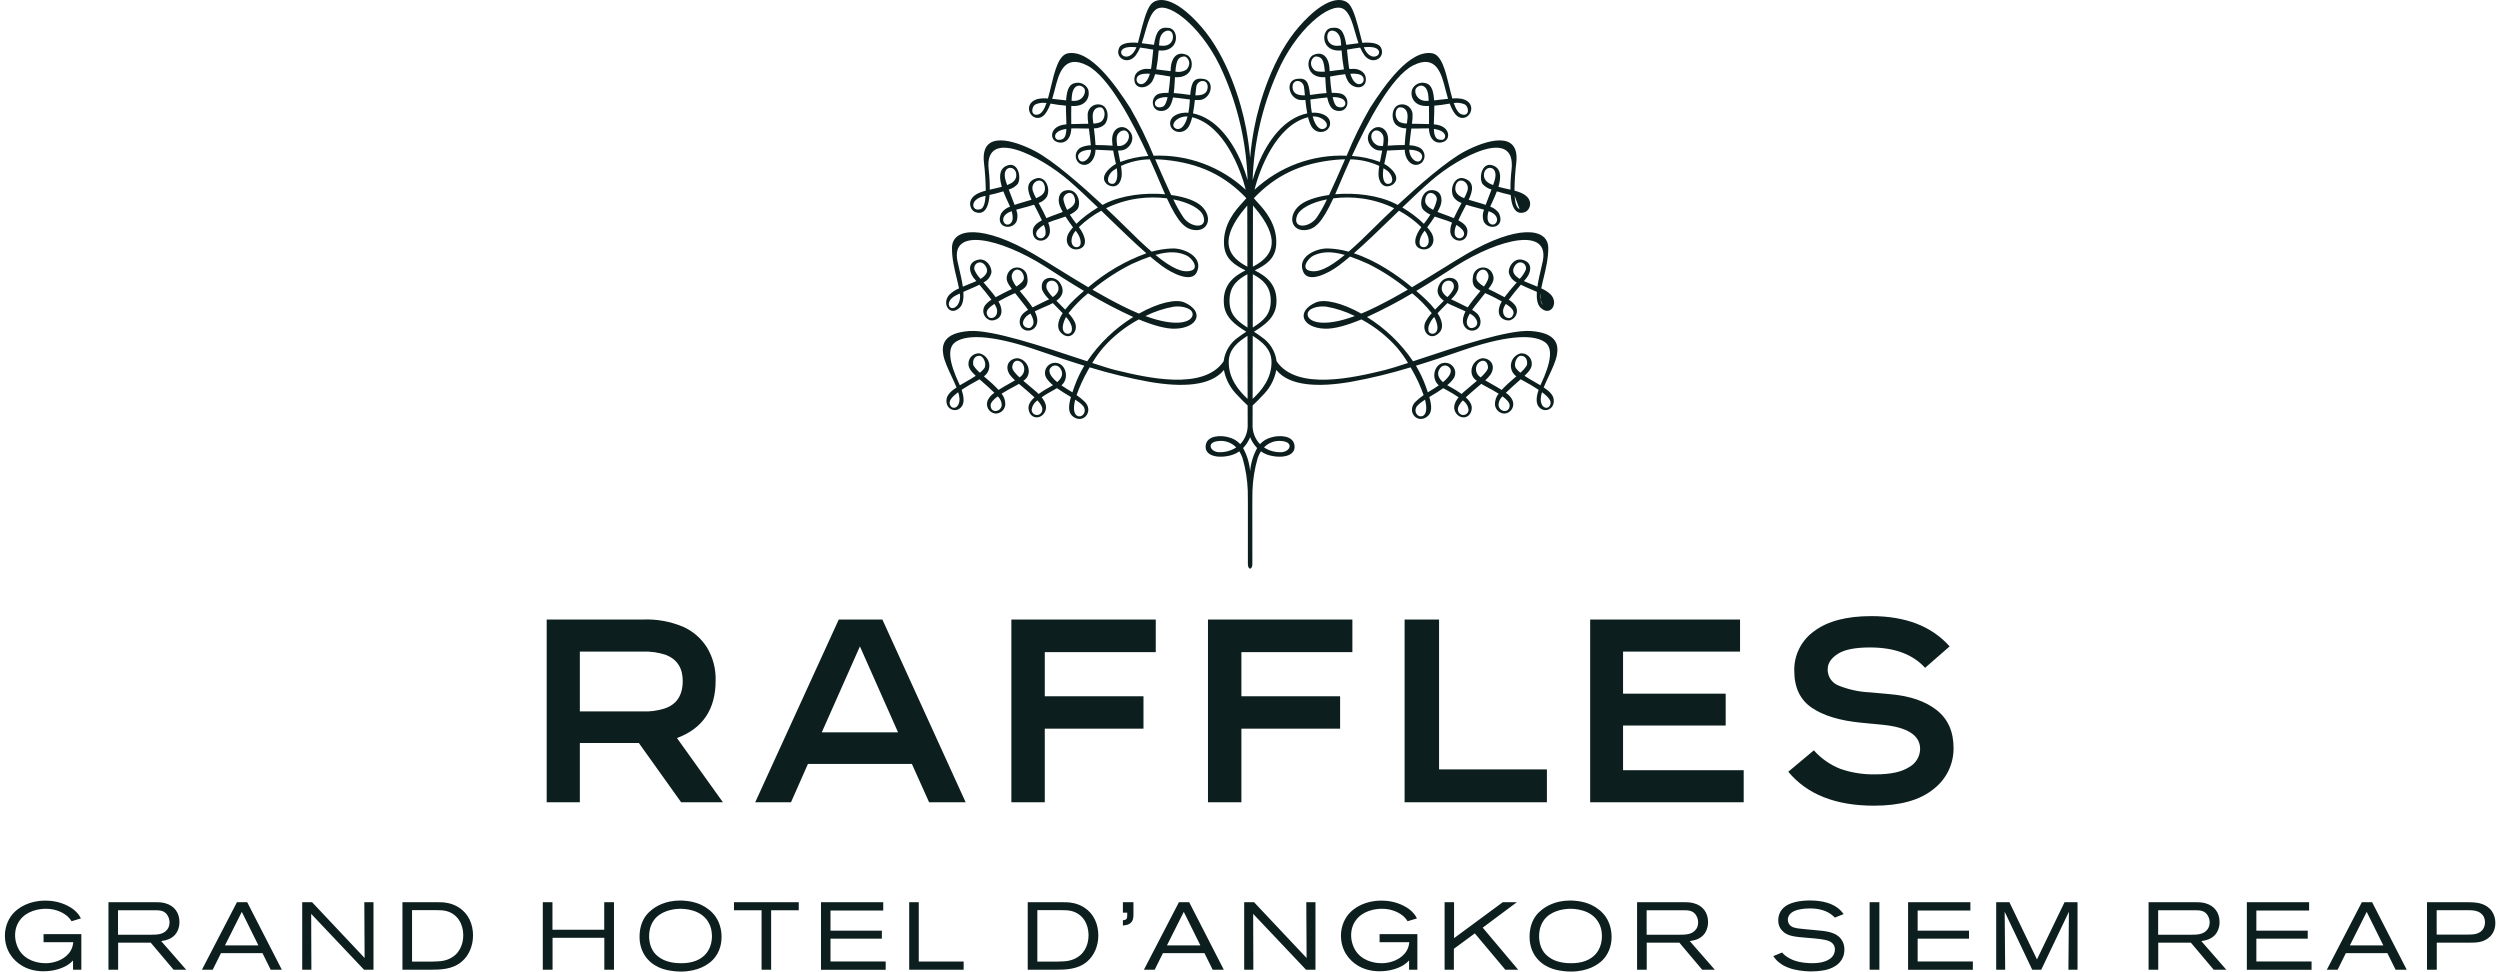 <svg width="211" height="82" viewBox="0 0 211 82" fill="none" xmlns="http://www.w3.org/2000/svg">
<path fill-rule="evenodd" clip-rule="evenodd" d="M119.866 30.291C122.979 29.253 127.312 27.808 129.194 27.938C131.359 28.089 131.568 29.071 131.401 29.976C131.304 30.496 131.005 31.131 130.712 31.754C130.56 32.078 130.409 32.399 130.289 32.698C130.733 32.993 131.07 33.303 131.127 33.677C131.269 34.599 130.233 34.944 129.81 34.241C129.62 33.926 129.684 33.409 129.858 32.9C129.48 32.647 128.986 32.356 128.348 32.012C128.289 32.063 128.23 32.115 128.17 32.168C128.006 32.311 127.837 32.459 127.666 32.617C127.637 32.644 127.608 32.67 127.581 32.696C127.395 32.868 127.235 33.017 127.093 33.154C127.331 33.304 127.523 33.516 127.648 33.769C127.702 33.885 127.727 34.013 127.722 34.141C127.717 34.269 127.681 34.394 127.617 34.506C127.554 34.617 127.465 34.712 127.357 34.782C127.249 34.851 127.127 34.894 126.999 34.906C126.791 34.908 126.589 34.83 126.436 34.688C126.283 34.547 126.189 34.352 126.174 34.143C126.165 33.81 126.274 33.485 126.482 33.225C126.117 32.992 125.719 32.782 125.44 32.633C125.29 32.554 125.173 32.492 125.114 32.455C125.1 32.445 125.087 32.436 125.074 32.427C125.058 32.416 125.042 32.405 125.025 32.393C124.907 32.495 124.786 32.596 124.671 32.693C124.491 32.844 124.323 32.985 124.199 33.1C124.188 33.11 124.175 33.121 124.161 33.132C124.054 33.225 123.884 33.37 123.711 33.536C124.228 34.009 124.248 34.341 124.199 34.6C124.046 35.387 123.155 35.429 122.815 34.743C122.617 34.334 122.799 33.91 123.108 33.531C122.786 33.306 122.42 33.102 122.108 32.928C122.002 32.869 121.903 32.814 121.813 32.762C121.475 33.003 121.103 33.226 120.756 33.434C120.715 33.458 120.674 33.483 120.634 33.507C120.858 34.292 120.885 34.863 120.417 35.189C119.548 35.8 118.658 34.647 119.516 33.862C119.717 33.675 119.93 33.503 120.154 33.345C119.903 32.633 119.589 31.944 119.216 31.288C119.163 31.192 119.109 31.097 119.055 31.003C117.398 31.511 115.712 31.92 114.007 32.229C111.29 32.695 108.833 32.607 107.72 31.224C107.583 31.961 107.241 32.643 106.736 33.195C106.293 33.682 105.926 34.032 105.722 34.222C105.719 35.193 105.718 35.789 105.718 35.789C105.701 36.1 105.748 36.41 105.856 36.702C105.963 36.994 106.129 37.261 106.343 37.486C106.602 37.201 106.94 37.001 107.314 36.911C107.934 36.717 109.151 36.724 109.258 37.595C109.38 38.575 108 38.729 106.944 38.369C106.758 38.304 106.582 38.211 106.423 38.093C106.311 38.268 106.219 38.456 106.151 38.653C105.889 39.556 105.74 40.487 105.707 41.427L105.706 41.445C105.7 41.676 105.689 42.037 105.699 47.604C105.701 47.875 105.595 47.977 105.51 48C105.425 47.977 105.319 47.875 105.321 47.604C105.329 42.001 105.32 41.672 105.313 41.441L105.313 41.427C105.278 40.487 105.129 39.556 104.868 38.653C104.799 38.456 104.707 38.269 104.595 38.093C104.436 38.212 104.26 38.305 104.073 38.369C103.02 38.729 101.64 38.575 101.761 37.595C101.868 36.724 103.085 36.717 103.705 36.911C104.079 37 104.418 37.201 104.677 37.486C104.891 37.261 105.057 36.994 105.164 36.702C105.272 36.41 105.32 36.1 105.304 35.789C105.304 35.789 105.301 35.193 105.3 34.222C105.093 34.032 104.727 33.682 104.284 33.195C103.778 32.644 103.437 31.961 103.3 31.224C102.188 32.607 99.728 32.695 97.014 32.229C95.309 31.92 93.623 31.511 91.966 31.003L91.945 31.039C91.897 31.122 91.848 31.205 91.803 31.288C91.431 31.945 91.117 32.633 90.863 33.345C91.088 33.503 91.303 33.676 91.505 33.862C92.365 34.647 91.473 35.8 90.603 35.189C90.135 34.863 90.163 34.292 90.387 33.507C90.358 33.489 90.327 33.471 90.297 33.453C89.94 33.24 89.556 33.01 89.208 32.762C89.127 32.809 89.038 32.858 88.944 32.91C88.624 33.088 88.245 33.299 87.912 33.531C88.221 33.91 88.403 34.335 88.203 34.743C87.866 35.429 86.976 35.387 86.823 34.6C86.773 34.341 86.791 34.009 87.309 33.536C87.146 33.38 86.988 33.243 86.88 33.15C86.859 33.132 86.84 33.115 86.823 33.1C86.701 32.989 86.54 32.853 86.366 32.707C86.245 32.606 86.119 32.5 85.995 32.393L85.905 32.455C85.846 32.493 85.728 32.555 85.576 32.635C85.297 32.783 84.901 32.993 84.538 33.225C84.746 33.485 84.856 33.81 84.847 34.143C84.832 34.352 84.738 34.547 84.584 34.689C84.43 34.831 84.228 34.909 84.019 34.907C83.892 34.894 83.769 34.851 83.662 34.781C83.555 34.711 83.466 34.617 83.402 34.505C83.339 34.394 83.303 34.269 83.298 34.141C83.293 34.013 83.318 33.885 83.372 33.769C83.497 33.517 83.689 33.304 83.927 33.154C83.804 33.035 83.666 32.907 83.511 32.762C83.461 32.716 83.409 32.667 83.355 32.617C83.192 32.467 83.03 32.325 82.874 32.189C82.805 32.129 82.738 32.07 82.672 32.012C82.034 32.357 81.54 32.647 81.163 32.9C81.336 33.409 81.401 33.926 81.21 34.241C80.787 34.944 79.752 34.599 79.891 33.677C79.949 33.303 80.287 32.993 80.73 32.699C80.609 32.398 80.459 32.077 80.307 31.753C80.015 31.13 79.718 30.496 79.62 29.976C79.452 29.071 79.661 28.089 81.826 27.938C83.713 27.808 88.066 29.261 91.177 30.299C91.376 30.366 91.57 30.43 91.757 30.493C92.776 28.986 94.101 27.712 95.646 26.755C94.339 26.158 93.064 25.491 91.829 24.756C91.219 25.254 90.666 25.816 90.179 26.434C90.401 26.663 90.587 26.925 90.728 27.211C91.064 28.022 90.236 28.863 89.506 28.036C89.267 27.766 89.163 27.247 89.686 26.431C89.468 26.195 89.229 25.954 88.997 25.721C88.95 25.674 88.904 25.628 88.858 25.581C88.746 25.65 88.483 25.764 88.173 25.9C87.907 26.016 87.605 26.147 87.335 26.278C87.415 26.438 87.477 26.607 87.519 26.781C87.69 27.56 87.125 28.012 86.595 27.883C85.993 27.736 85.888 26.946 86.346 26.468C86.474 26.347 86.616 26.241 86.769 26.154C86.754 26.132 86.739 26.11 86.724 26.088C86.688 26.036 86.651 25.983 86.607 25.923C86.315 25.543 86.065 25.231 85.855 24.967C85.791 24.886 85.73 24.81 85.673 24.738C85.646 24.751 85.618 24.763 85.59 24.776C85.37 24.875 85.121 24.986 84.847 25.13C84.627 25.241 84.441 25.342 84.272 25.44C84.32 25.522 84.363 25.607 84.401 25.695C84.844 26.806 83.992 27.084 83.64 27.044C83.501 27.016 83.373 26.952 83.266 26.858C83.16 26.765 83.08 26.645 83.034 26.511C82.988 26.377 82.977 26.233 83.004 26.093C83.03 25.954 83.092 25.824 83.183 25.716C83.325 25.55 83.492 25.408 83.678 25.295C83.375 24.878 82.979 24.403 82.662 24.03C82.395 24.165 82.094 24.294 81.778 24.429C81.624 24.495 81.467 24.562 81.309 24.633C81.345 25.192 81.281 25.682 81.008 25.956C80.172 26.781 79.434 25.609 80.132 24.867C80.366 24.643 80.64 24.464 80.939 24.34C80.888 24.069 80.816 23.775 80.741 23.465C80.552 22.689 80.338 21.809 80.347 20.914C80.366 19.182 83.022 18.966 87.258 21.448C87.989 21.877 88.72 22.33 89.471 22.796C90.236 23.269 91.021 23.756 91.849 24.244C93.3 23.002 94.961 22.03 96.753 21.376C95.75 20.5 94.655 19.44 93.557 18.375C93.353 18.178 93.15 17.98 92.947 17.784C92.257 18.156 91.621 18.622 91.059 19.168C91.616 19.907 91.833 20.754 91.124 21C90.396 21.256 89.714 20.534 90.201 19.663C90.306 19.493 90.427 19.333 90.562 19.186C90.368 18.927 90.138 18.608 89.93 18.28C89.731 18.355 89.525 18.419 89.319 18.484C89.031 18.575 88.741 18.666 88.467 18.786C88.574 19.035 88.624 19.304 88.615 19.575C88.514 20.531 87.106 20.621 87.17 19.466C87.192 19.079 87.541 18.802 87.934 18.593C87.729 18.139 87.473 17.65 87.276 17.277C86.975 17.376 86.647 17.463 86.332 17.546C86.134 17.599 85.942 17.65 85.764 17.701C85.904 18.027 85.91 18.395 85.781 18.726C85.324 19.51 83.955 19.164 84.508 17.995C84.688 17.736 84.947 17.541 85.246 17.442C85.235 17.419 85.227 17.398 85.219 17.376C85.215 17.366 85.21 17.355 85.206 17.343C85.177 17.279 85.141 17.203 85.101 17.118C84.98 16.859 84.819 16.517 84.682 16.151C84.297 16.269 83.883 16.373 83.518 16.456C83.4 17.948 82.818 18.09 82.305 17.898C81.878 17.738 81.488 16.798 82.618 16.286C82.806 16.205 83 16.14 83.199 16.091C83.19 15.29 83.138 14.489 83.042 13.693C82.76 10.95 85.579 11.832 87.345 12.747C88.877 13.539 91.322 15.688 93.054 17.298C93.086 17.282 93.117 17.265 93.148 17.247C93.182 17.228 93.217 17.209 93.255 17.19C94.709 16.463 96.662 16.247 98.332 16.395C98.27 16.257 98.208 16.116 98.144 15.965C98.099 15.86 98.044 15.731 97.98 15.581C97.763 15.07 97.444 14.319 97.05 13.449C96.207 13.461 95.376 13.65 94.611 14.004C94.648 14.219 94.671 14.435 94.678 14.653C94.686 15.333 94.298 15.971 93.569 15.634C93.345 15.53 92.669 14.974 93.862 14.043C93.964 13.966 94.072 13.898 94.185 13.839C94.162 13.726 94.136 13.611 94.11 13.494C94.055 13.244 93.998 12.984 93.951 12.708C93.735 12.701 93.504 12.688 93.272 12.675C92.996 12.66 92.717 12.644 92.459 12.639C92.458 12.658 92.457 12.678 92.457 12.698C92.455 12.734 92.454 12.77 92.45 12.801C92.352 13.682 91.667 14.195 91.059 13.76C90.958 13.671 90.882 13.559 90.836 13.433C90.791 13.307 90.778 13.172 90.798 13.039C90.819 12.907 90.872 12.782 90.954 12.675C91.035 12.569 91.142 12.485 91.265 12.432C91.519 12.324 91.79 12.266 92.066 12.26C92.036 11.869 91.967 11.344 91.902 10.857L91.901 10.85C91.63 10.855 91.318 10.848 90.95 10.838C90.915 10.837 90.879 10.836 90.843 10.835C90.687 10.832 90.546 10.834 90.414 10.84C90.414 10.849 90.414 10.858 90.414 10.867C90.413 10.911 90.412 10.952 90.409 10.983C90.322 11.931 89.661 12.221 89.103 11.931C88.562 11.648 88.682 10.625 89.908 10.505C89.92 10.504 89.933 10.503 89.945 10.502C89.966 10.5 89.987 10.498 90.006 10.496C90.003 10.298 89.995 10.078 89.985 9.837C89.981 9.723 89.976 9.604 89.972 9.481C89.963 9.276 89.963 9.091 89.963 8.917C89.528 8.882 89.095 8.824 88.666 8.743C88.241 9.874 87.825 9.983 87.496 9.948C86.815 9.874 86.434 8.686 87.563 8.36C87.853 8.297 88.152 8.282 88.447 8.314C88.537 8 88.62 7.655 88.704 7.304C89.015 6.007 89.344 4.634 90.143 4.497C92.043 4.172 94.131 7.155 95.395 9.12C96.141 10.415 96.8 11.759 97.366 13.143C98.787 13.083 100.205 13.306 101.54 13.799C102.874 14.291 104.098 15.044 105.14 16.014C104.731 14.344 103.321 10.56 100.618 9.894C100.561 10.155 100.471 10.408 100.349 10.646C99.852 11.526 98.61 11.131 98.774 10.253C98.856 9.816 99.451 9.457 100.301 9.513C100.359 9.2 100.397 8.883 100.414 8.565C100.416 8.524 100.419 8.487 100.421 8.451C100.423 8.433 100.424 8.414 100.425 8.396C100.29 8.379 100.148 8.361 100.002 8.342C99.673 8.299 99.327 8.253 99.002 8.226C98.831 9.055 98.537 9.313 98.099 9.362C97.148 9.463 97.036 8.185 97.806 7.912C98.072 7.85 98.345 7.825 98.618 7.84C98.693 7.388 98.737 6.884 98.767 6.459C98.282 6.369 97.859 6.303 97.492 6.261C97.439 6.469 97.358 6.668 97.252 6.855C96.783 7.591 95.689 7.551 95.741 6.638C95.784 5.941 96.517 5.819 96.713 5.813C96.85 5.807 96.997 5.811 97.147 5.819C97.173 5.683 97.193 5.538 97.209 5.375C97.252 4.923 97.293 4.531 97.336 4.193C96.96 4.125 96.578 4.058 96.223 4.014C96.128 4.251 96.003 4.474 95.851 4.678C95.231 5.466 94.274 4.983 94.385 4.285C94.445 3.887 94.655 3.731 95.144 3.631C95.44 3.588 95.742 3.582 96.04 3.616C96.095 3.41 96.151 3.19 96.209 2.966C96.466 1.958 96.751 0.847 97.122 0.387C97.615 -0.226 99.04 -0.429 101.381 2.249C103.586 4.773 104.749 8.618 105.16 10.798C105.321 11.634 105.438 12.479 105.511 13.327C105.581 12.478 105.698 11.634 105.86 10.798C106.269 8.618 107.434 4.773 109.639 2.249C111.98 -0.429 113.405 -0.226 113.899 0.387C114.271 0.849 114.556 1.965 114.815 2.976C114.871 3.197 114.926 3.413 114.981 3.616C115.278 3.582 115.579 3.588 115.875 3.631C116.365 3.731 116.573 3.887 116.636 4.285C116.743 4.983 115.789 5.466 115.168 4.678C115.017 4.473 114.893 4.25 114.797 4.014C114.44 4.058 114.06 4.125 113.683 4.193C113.728 4.531 113.767 4.923 113.812 5.375C113.825 5.524 113.846 5.672 113.874 5.819C114.025 5.811 114.169 5.807 114.306 5.813C114.504 5.819 115.234 5.941 115.278 6.638C115.332 7.551 114.236 7.591 113.767 6.855C113.661 6.669 113.581 6.47 113.528 6.263C113.163 6.303 112.738 6.369 112.254 6.459C112.283 6.883 112.327 7.388 112.402 7.84C112.675 7.825 112.947 7.849 113.213 7.912C113.985 8.185 113.874 9.463 112.921 9.362C112.484 9.313 112.187 9.055 112.02 8.226C111.691 8.253 111.34 8.299 111.009 8.343C110.866 8.361 110.727 8.379 110.595 8.396C110.599 8.452 110.602 8.503 110.606 8.565C110.625 8.883 110.662 9.199 110.719 9.513C111.57 9.457 112.163 9.816 112.247 10.253C112.412 11.131 111.17 11.526 110.671 10.646C110.549 10.408 110.459 10.155 110.402 9.894C107.7 10.56 106.287 14.344 105.882 16.014C106.924 15.044 108.148 14.291 109.482 13.798C110.817 13.305 112.235 13.083 113.656 13.143C114.222 11.76 114.88 10.416 115.625 9.12C116.889 7.155 118.974 4.172 120.88 4.497C121.674 4.634 122.003 6 122.315 7.294C122.4 7.648 122.484 7.997 122.576 8.314C122.87 8.282 123.168 8.298 123.458 8.36C124.589 8.686 124.204 9.874 123.524 9.948C123.194 9.983 122.779 9.874 122.352 8.743C121.924 8.824 121.491 8.883 121.057 8.917C121.059 9.092 121.057 9.276 121.049 9.481C121.046 9.572 121.042 9.66 121.039 9.745C121.028 10.023 121.018 10.274 121.015 10.496C121.034 10.498 121.055 10.5 121.076 10.502C121.088 10.503 121.101 10.504 121.112 10.505C122.34 10.625 122.459 11.648 121.919 11.931C121.359 12.221 120.698 11.931 120.612 10.983C120.609 10.957 120.608 10.924 120.607 10.888C120.607 10.872 120.606 10.856 120.606 10.84C120.474 10.834 120.333 10.832 120.177 10.835L120.09 10.838C119.713 10.847 119.394 10.856 119.116 10.85C119.105 10.941 119.093 11.034 119.081 11.127C119.03 11.532 118.978 11.941 118.954 12.26C119.229 12.267 119.5 12.325 119.754 12.432C119.876 12.485 119.984 12.569 120.066 12.675C120.147 12.781 120.201 12.906 120.221 13.039C120.242 13.172 120.229 13.307 120.183 13.433C120.137 13.559 120.06 13.672 119.959 13.76C119.351 14.195 118.668 13.682 118.569 12.801C118.564 12.747 118.561 12.693 118.561 12.639C118.302 12.644 118.023 12.66 117.746 12.675C117.514 12.688 117.284 12.701 117.069 12.708C117.02 12.993 116.961 13.261 116.903 13.518C116.879 13.627 116.855 13.733 116.833 13.839C116.947 13.897 117.056 13.965 117.158 14.043C118.35 14.974 117.675 15.53 117.452 15.634C116.723 15.971 116.334 15.333 116.344 14.653C116.35 14.435 116.372 14.218 116.41 14.004C115.645 13.65 114.814 13.461 113.971 13.449C113.574 14.325 113.253 15.081 113.036 15.591C112.974 15.737 112.92 15.862 112.876 15.965C112.824 16.088 112.773 16.204 112.722 16.318C112.711 16.344 112.7 16.37 112.688 16.395C114.359 16.247 116.312 16.464 117.764 17.19C117.803 17.21 117.841 17.23 117.877 17.25C117.907 17.267 117.936 17.283 117.966 17.298C119.7 15.688 122.143 13.539 123.677 12.747C125.439 11.832 128.258 10.95 127.979 13.693C127.882 14.489 127.829 15.29 127.821 16.091C128.02 16.14 128.214 16.205 128.402 16.286C129.532 16.798 129.144 17.738 128.715 17.898C128.204 18.09 127.621 17.948 127.502 16.456C127.136 16.373 126.723 16.269 126.337 16.151C126.202 16.512 126.044 16.849 125.924 17.107C125.883 17.196 125.845 17.276 125.815 17.343C125.807 17.363 125.799 17.382 125.792 17.4C125.787 17.414 125.782 17.427 125.776 17.442C126.074 17.542 126.332 17.736 126.511 17.995C127.065 19.164 125.696 19.51 125.24 18.726C125.11 18.395 125.116 18.027 125.257 17.701C125.08 17.65 124.888 17.599 124.69 17.547C124.374 17.463 124.045 17.376 123.743 17.277L123.715 17.331C123.523 17.698 123.28 18.16 123.085 18.593C123.477 18.802 123.826 19.079 123.849 19.466C123.914 20.621 122.508 20.531 122.403 19.575C122.396 19.304 122.447 19.035 122.552 18.786C122.278 18.666 121.989 18.575 121.701 18.484C121.495 18.419 121.29 18.355 121.091 18.28C120.882 18.608 120.652 18.927 120.457 19.186C120.594 19.331 120.715 19.491 120.819 19.663C121.308 20.534 120.624 21.256 119.896 21C119.187 20.754 119.404 19.907 119.959 19.17C119.399 18.622 118.764 18.155 118.074 17.784C117.888 17.964 117.702 18.144 117.515 18.325C116.4 19.406 115.286 20.487 114.267 21.376C116.136 21.986 117.888 23.188 119.171 24.244C119.999 23.756 120.784 23.27 121.548 22.796C122.299 22.33 123.029 21.877 123.761 21.448C127.998 18.966 130.654 19.182 130.673 20.914C130.681 21.806 130.468 22.684 130.281 23.459C130.205 23.771 130.133 24.067 130.082 24.34C130.381 24.464 130.656 24.642 130.89 24.867C131.584 25.609 130.846 26.781 130.012 25.956C129.739 25.682 129.676 25.192 129.709 24.633C129.545 24.56 129.382 24.49 129.223 24.421C128.915 24.289 128.62 24.162 128.36 24.03C128.042 24.403 127.645 24.878 127.34 25.295C127.528 25.407 127.695 25.549 127.835 25.716C127.927 25.824 127.99 25.954 128.016 26.093C128.043 26.233 128.032 26.376 127.986 26.51C127.94 26.645 127.86 26.764 127.754 26.858C127.648 26.952 127.519 27.016 127.381 27.044C127.029 27.084 126.175 26.806 126.621 25.695C126.657 25.606 126.7 25.521 126.75 25.44C126.578 25.342 126.394 25.242 126.174 25.13C125.891 24.981 125.634 24.867 125.406 24.765C125.385 24.756 125.365 24.747 125.345 24.739C125.278 24.824 125.205 24.916 125.127 25.014C124.926 25.267 124.688 25.566 124.413 25.923C124.377 25.971 124.346 26.015 124.317 26.057C124.294 26.09 124.272 26.122 124.248 26.155C124.403 26.241 124.546 26.346 124.674 26.468C125.132 26.947 125.027 27.736 124.425 27.883C123.896 28.012 123.331 27.56 123.501 26.781C123.543 26.606 123.605 26.438 123.687 26.278C123.417 26.148 123.116 26.017 122.849 25.901C122.538 25.765 122.274 25.65 122.162 25.581C122.118 25.626 122.074 25.67 122.029 25.715C121.795 25.949 121.552 26.192 121.332 26.432C121.855 27.247 121.753 27.766 121.512 28.036C120.783 28.863 119.955 28.022 120.291 27.211C120.433 26.925 120.618 26.663 120.84 26.434C120.354 25.815 119.801 25.253 119.191 24.757C117.955 25.491 116.681 26.158 115.374 26.755C116.918 27.713 118.243 28.986 119.261 30.493C119.457 30.428 119.659 30.36 119.866 30.291ZM120.569 27.56C120.508 27.94 120.591 28.121 120.854 28.166C121.099 28.21 121.621 27.948 121.098 26.844C121.083 26.813 121.066 26.782 121.047 26.754C120.824 26.979 120.66 27.256 120.569 27.56ZM122.677 24.377C122.894 23.604 121.945 23.435 121.72 24.107C121.578 24.532 121.835 24.846 122.162 25.073C122.376 24.875 122.551 24.639 122.677 24.377ZM124.003 27.628C124.251 27.84 125.109 27.482 124.413 26.718C124.305 26.617 124.183 26.532 124.05 26.466C123.635 27.176 123.801 27.453 124.003 27.628ZM124.6 23.429C124.582 23.702 124.898 23.97 125.247 24.183C125.513 23.816 125.698 23.456 125.61 23.168C125.395 22.47 124.645 22.736 124.6 23.429ZM126.866 26.143C126.792 26.852 127.43 26.98 127.624 26.715C127.88 26.36 127.749 26.072 127.094 25.652C126.987 25.799 126.909 25.966 126.866 26.143ZM127.761 22.602C127.591 22.996 127.886 23.307 128.264 23.537C128.483 23.31 128.658 23.045 128.783 22.756C128.911 22.19 128.106 21.797 127.761 22.602ZM130.216 25.762C130.117 25.62 130.048 25.458 130.014 25.288ZM130.014 25.288C129.98 25.118 129.981 24.942 130.017 24.773ZM130.017 24.773C130.036 24.782 130.055 24.791 130.074 24.8ZM130.074 24.8C130.165 24.844 130.256 24.887 130.345 24.933ZM130.216 22.017C130.766 19.172 126.632 20.094 122.862 22.461C122.766 22.521 122.614 22.62 122.415 22.749C121.808 23.143 120.763 23.821 119.535 24.553C119.837 24.812 120.111 25.057 120.339 25.275C120.621 25.539 120.882 25.824 121.12 26.129C121.362 25.878 121.619 25.622 121.861 25.383C121.49 25.12 121.043 24.641 121.588 23.838C122.003 23.224 123.305 23.278 123.065 24.454C122.928 24.763 122.725 25.037 122.472 25.26C122.595 25.324 122.714 25.377 122.811 25.421C122.892 25.457 122.958 25.487 123.001 25.511C123.067 25.546 123.176 25.599 123.307 25.663C123.473 25.743 123.675 25.841 123.876 25.945C124.01 25.735 124.156 25.547 124.286 25.38C124.331 25.322 124.374 25.267 124.413 25.214C124.527 25.068 124.658 24.911 124.792 24.75C124.846 24.686 124.9 24.621 124.953 24.556C124.451 24.302 124.21 24.044 124.315 23.376C124.33 23.18 124.41 22.995 124.543 22.852C124.675 22.708 124.853 22.614 125.046 22.584C125.24 22.555 125.437 22.593 125.606 22.691C125.775 22.789 125.906 22.942 125.977 23.125C126.155 23.549 126.049 23.822 125.62 24.392C125.733 24.45 125.838 24.5 125.923 24.539C125.995 24.573 126.052 24.6 126.086 24.619C126.157 24.655 126.23 24.692 126.305 24.73C126.528 24.843 126.763 24.961 126.983 25.084C127.246 24.724 127.59 24.327 127.909 23.958C127.944 23.918 127.978 23.878 128.013 23.838C127.847 23.76 127.701 23.646 127.586 23.504C127.471 23.361 127.389 23.194 127.348 23.016C127.283 22.506 127.791 21.777 128.444 21.917C129.283 22.094 129.302 22.799 128.88 23.408C128.852 23.446 128.786 23.525 128.698 23.631C128.673 23.66 128.647 23.692 128.619 23.726C128.812 23.814 128.995 23.886 129.125 23.936C129.175 23.955 129.217 23.971 129.248 23.985C129.33 24.02 129.419 24.056 129.512 24.095C129.591 24.128 129.673 24.161 129.757 24.197C129.829 23.679 129.957 23.138 130.067 22.68C130.126 22.429 130.18 22.202 130.216 22.017ZM128.25 17.648C127.992 17.556 127.876 17.104 127.835 16.53ZM127.835 16.53C127.88 16.538 127.923 16.548 127.966 16.558ZM120.167 19.564C119.76 20.086 119.634 20.826 120.133 20.86C120.548 20.888 120.762 20.344 120.404 19.706C120.355 19.623 120.3 19.545 120.238 19.472C120.213 19.502 120.185 19.537 120.167 19.564ZM120.953 17.715C121.096 17.451 121.2 17.168 121.263 16.874C121.36 16.371 120.437 15.853 120.286 16.852C120.231 17.222 120.55 17.502 120.953 17.715ZM122.782 19.816C123.062 20.452 123.914 19.946 123.416 19.38C123.272 19.224 123.106 19.09 122.924 18.982C122.792 19.238 122.742 19.53 122.782 19.816ZM123.576 16.726C123.691 16.52 123.786 16.303 123.86 16.08L123.86 16.08C124.068 15.284 123.001 14.832 122.839 15.742C122.745 16.269 123.094 16.536 123.576 16.726ZM125.837 18.921C126.277 19.128 126.696 18.368 125.913 17.942C125.824 17.895 125.732 17.855 125.637 17.82C125.469 18.399 125.542 18.782 125.837 18.921ZM126.068 15.469C126.089 15.408 126.111 15.347 126.131 15.284C126.593 13.841 125.132 13.89 125.249 14.882C125.294 15.242 125.598 15.462 126.015 15.622C126.032 15.57 126.05 15.52 126.068 15.469ZM127.576 14.316C127.974 10.655 123.143 13.22 120.821 15.228C120.039 15.906 119.203 16.696 118.355 17.512C119.015 17.896 119.626 18.359 120.175 18.891C120.371 18.642 120.554 18.384 120.724 18.117C120.507 18.016 120.307 17.88 120.134 17.714C119.735 17.31 119.975 16.034 120.851 16.045C121.674 16.059 121.774 16.831 121.578 17.354C121.506 17.538 121.421 17.716 121.323 17.887C121.518 17.968 121.714 18.036 121.881 18.095C122.011 18.141 122.125 18.18 122.208 18.215L122.244 18.229C122.373 18.278 122.534 18.339 122.704 18.412C122.884 18.008 123.114 17.583 123.324 17.195L123.359 17.131C123.067 17.042 122.817 16.85 122.655 16.591C122.313 15.813 122.842 14.827 123.567 15.056C124.533 15.36 124.25 16.21 123.99 16.786C123.981 16.811 123.969 16.834 123.956 16.857C124.044 16.884 124.134 16.91 124.224 16.936C124.328 16.966 124.431 16.996 124.532 17.028C124.579 17.042 124.631 17.057 124.689 17.073C124.884 17.13 125.135 17.202 125.39 17.29C125.461 17.097 125.541 16.889 125.627 16.667C125.709 16.456 125.796 16.232 125.883 15.996C125.589 15.915 125.324 15.751 125.12 15.523C124.772 14.935 125.123 13.507 126.131 14.02C126.724 14.324 126.68 15.047 126.466 15.766C126.702 15.832 126.953 15.888 127.202 15.943C127.296 15.964 127.39 15.984 127.482 16.006C127.478 15.441 127.51 14.877 127.576 14.316ZM121.72 11.8C121.191 11.842 121.043 11.523 121.018 10.879C122.262 11.063 122.04 11.775 121.72 11.8ZM123.404 9.664C124.076 9.827 123.982 8.963 123.589 8.795C123.306 8.68 122.997 8.645 122.695 8.696C122.877 9.213 123.092 9.592 123.404 9.664ZM117.32 15.481C117.701 15.319 117.439 14.664 117.091 14.413C117.006 14.352 116.898 14.278 116.769 14.2C116.766 14.22 116.762 14.24 116.758 14.261C116.752 14.286 116.747 14.312 116.744 14.338C116.636 15.207 116.887 15.663 117.32 15.481ZM115.941 11.08C115.465 11.447 115.886 12.341 116.582 12.322H116.581C116.608 12.322 116.639 12.32 116.67 12.319C116.689 12.317 116.707 12.316 116.725 12.316C116.76 12.102 116.777 11.886 116.777 11.669C116.763 11.156 116.222 10.865 115.941 11.08ZM118.101 10.285C118.301 10.383 118.522 10.431 118.744 10.424H118.744C118.768 10.231 118.788 10.053 118.799 9.916C118.846 9.203 118.407 9.012 118.093 9.067C117.776 9.12 117.614 9.906 118.101 10.285ZM120.014 13.324C120.081 13.098 119.959 12.78 119.329 12.671H119.329C119.2 12.652 119.07 12.641 118.939 12.639C118.968 13.52 119.823 13.981 120.014 13.324ZM122.013 7.616C121.675 6.256 121.241 4.515 119.259 5.527H119.259C117.426 6.465 115.404 10.336 114.103 13.163C114.911 13.213 115.708 13.383 116.467 13.669C116.494 13.525 116.524 13.379 116.554 13.233C116.589 13.058 116.624 12.883 116.655 12.713C116.545 12.71 116.444 12.703 116.354 12.693C115.637 12.606 114.989 11.533 115.885 10.873C116.376 10.514 117.178 10.809 117.158 11.844C117.155 11.959 117.144 12.064 117.133 12.167C117.128 12.21 117.124 12.252 117.12 12.295L117.125 12.295C117.56 12.267 118.077 12.234 118.558 12.24C118.575 11.8 118.635 11.292 118.693 10.834C118.38 10.842 118.074 10.738 117.83 10.541C117.357 10.066 117.451 8.959 118.156 8.827C118.279 8.799 118.406 8.799 118.53 8.825C118.653 8.851 118.769 8.904 118.87 8.98C118.971 9.055 119.055 9.151 119.115 9.262C119.176 9.373 119.212 9.495 119.221 9.621C119.23 9.897 119.212 10.173 119.167 10.445C119.311 10.448 119.462 10.45 119.617 10.451C119.939 10.455 120.279 10.459 120.606 10.473C120.606 10.388 120.607 10.296 120.608 10.2C120.611 9.839 120.615 9.402 120.602 8.939C120.58 8.94 120.56 8.941 120.541 8.943C120.507 8.945 120.474 8.948 120.437 8.948C119.157 8.971 119.006 7.921 119.201 7.51C119.299 7.315 119.459 7.16 119.656 7.069C119.854 6.978 120.076 6.957 120.287 7.009C120.65 7.086 120.969 7.337 121.041 8.471C121.21 8.454 121.387 8.433 121.567 8.412C121.782 8.386 122 8.36 122.214 8.34C122.152 8.139 122.088 7.914 122.024 7.661L122.013 7.616ZM120.287 8.512C120.373 8.516 120.474 8.514 120.582 8.51H120.581C120.575 8.385 120.569 8.263 120.556 8.141C120.46 7.009 119.737 7.119 119.505 7.465C119.329 7.727 119.553 8.469 120.287 8.512ZM111.856 10.807C111.567 11.024 111.066 10.888 110.79 9.829C111.633 9.786 112.281 10.493 111.856 10.807ZM112.876 9.002C113.496 9.252 113.796 8.667 113.303 8.348C113.044 8.227 112.757 8.177 112.473 8.203C112.567 8.614 112.695 8.927 112.876 9.002ZM115.094 6.681C115.14 7.143 114.344 7.495 113.968 6.224C114.66 6.187 115.054 6.304 115.094 6.681ZM116.343 4.241C116.644 4.704 115.629 5.283 115.103 3.983C115.693 3.935 116.17 3.973 116.343 4.241ZM95.918 3.983C95.328 3.935 94.85 3.973 94.678 4.241H94.678C94.376 4.704 95.391 5.283 95.918 3.983ZM97.052 6.224C96.361 6.187 95.965 6.306 95.928 6.681H95.928C95.879 7.143 96.674 7.495 97.052 6.224ZM97.719 8.348C97.222 8.667 97.524 9.252 98.144 9.002H98.144C98.324 8.927 98.454 8.614 98.547 8.203C98.263 8.177 97.977 8.227 97.719 8.348ZM100.231 9.829C99.385 9.786 98.738 10.493 99.164 10.807L99.164 10.807C99.453 11.024 99.953 10.888 100.231 9.829ZM87.43 8.795C87.038 8.963 86.944 9.827 87.615 9.664C87.927 9.592 88.145 9.213 88.325 8.696C88.023 8.645 87.713 8.68 87.43 8.795ZM90.002 10.879C88.758 11.063 88.979 11.775 89.3 11.8V11.8C89.829 11.842 89.977 11.523 90.002 10.879ZM91.691 12.671C91.059 12.78 90.939 13.098 91.005 13.324V13.324C91.196 13.981 92.052 13.52 92.082 12.64C91.951 12.641 91.82 12.652 91.691 12.671ZM92.928 9.067C92.614 9.012 92.176 9.203 92.223 9.916L92.223 9.916C92.233 10.053 92.252 10.231 92.276 10.424C92.498 10.431 92.719 10.383 92.918 10.285C93.407 9.906 93.243 9.12 92.928 9.067ZM93.929 14.413C93.582 14.664 93.32 15.319 93.7 15.482L93.7 15.481C94.133 15.663 94.385 15.207 94.274 14.338C94.271 14.302 94.264 14.268 94.258 14.234C94.256 14.223 94.254 14.211 94.252 14.2C94.121 14.278 94.013 14.353 93.929 14.413ZM95.081 11.08C94.796 10.865 94.257 11.156 94.243 11.669C94.242 11.886 94.26 12.102 94.296 12.316C94.312 12.316 94.33 12.317 94.347 12.318C94.379 12.32 94.411 12.322 94.438 12.322C95.132 12.341 95.558 11.447 95.081 11.08ZM94.466 13.238C94.495 13.382 94.525 13.527 94.552 13.669C95.311 13.383 96.109 13.213 96.919 13.163C95.616 10.336 93.595 6.465 91.761 5.527C89.779 4.515 89.347 6.254 89.009 7.614L88.997 7.661C88.932 7.914 88.869 8.139 88.806 8.34C89.019 8.361 89.237 8.386 89.45 8.412C89.631 8.433 89.809 8.454 89.977 8.471C90.051 7.337 90.369 7.086 90.734 7.01C90.945 6.957 91.167 6.978 91.365 7.069C91.562 7.16 91.723 7.315 91.821 7.51C92.016 7.921 91.865 8.971 90.582 8.948C90.544 8.948 90.511 8.945 90.478 8.943C90.458 8.941 90.439 8.94 90.418 8.939C90.405 9.398 90.409 9.83 90.413 10.189C90.414 10.29 90.415 10.385 90.415 10.473C90.742 10.46 91.081 10.456 91.403 10.452C91.557 10.45 91.708 10.448 91.851 10.445C91.81 10.173 91.792 9.897 91.798 9.622C91.808 9.496 91.844 9.373 91.905 9.263C91.965 9.152 92.049 9.056 92.15 8.98C92.251 8.905 92.367 8.852 92.49 8.826C92.614 8.799 92.741 8.8 92.864 8.827C93.569 8.959 93.661 10.066 93.19 10.541C92.946 10.739 92.64 10.843 92.327 10.834C92.384 11.292 92.445 11.8 92.461 12.24C92.942 12.234 93.456 12.267 93.892 12.294L93.902 12.295C93.899 12.265 93.895 12.236 93.892 12.206C93.879 12.09 93.865 11.974 93.862 11.844C93.841 10.809 94.644 10.514 95.132 10.874C96.029 11.533 95.383 12.606 94.666 12.693C94.577 12.703 94.474 12.71 94.362 12.713C94.395 12.885 94.43 13.061 94.466 13.238ZM90.462 8.141C90.452 8.263 90.445 8.385 90.438 8.51C90.544 8.514 90.648 8.516 90.734 8.512C91.466 8.469 91.691 7.727 91.515 7.465C91.282 7.119 90.561 7.009 90.462 8.141ZM83.053 16.558C81.751 16.843 82.026 17.916 82.77 17.648C83.028 17.556 83.145 17.104 83.183 16.53C83.139 16.538 83.095 16.548 83.053 16.558ZM85.769 14.882C85.888 13.89 84.428 13.841 84.889 15.284C84.927 15.401 84.965 15.51 85.005 15.622C85.421 15.462 85.725 15.242 85.769 14.882ZM85.106 17.942C84.324 18.368 84.743 19.128 85.184 18.921C85.478 18.782 85.552 18.399 85.382 17.82C85.288 17.855 85.196 17.896 85.106 17.942ZM88.181 15.742C88.017 14.832 86.954 15.284 87.159 16.08C87.233 16.304 87.329 16.521 87.445 16.726C87.926 16.536 88.276 16.269 88.181 15.742ZM87.605 19.38C87.106 19.946 87.958 20.452 88.235 19.816V19.816C88.279 19.53 88.229 19.238 88.094 18.982C87.912 19.09 87.748 19.224 87.605 19.38ZM90.734 16.852C90.582 15.853 89.659 16.371 89.756 16.874V16.874C89.82 17.168 89.924 17.451 90.066 17.715C90.47 17.502 90.788 17.222 90.734 16.852ZM90.614 19.706C90.257 20.344 90.472 20.888 90.887 20.86L90.887 20.86C91.386 20.826 91.258 20.086 90.853 19.564C90.834 19.537 90.807 19.502 90.783 19.472C90.721 19.546 90.665 19.624 90.614 19.706ZM90.295 18.117C90.48 18.41 90.677 18.672 90.844 18.889L90.844 18.889C91.394 18.36 92.005 17.898 92.664 17.512C91.817 16.696 90.983 15.906 90.197 15.228C87.876 13.22 83.045 10.655 83.444 14.316C83.51 14.877 83.541 15.441 83.537 16.006C83.633 15.984 83.731 15.962 83.829 15.94C84.074 15.886 84.322 15.831 84.554 15.767C84.339 15.048 84.297 14.324 84.889 14.02C85.895 13.507 86.246 14.936 85.899 15.523C85.696 15.751 85.432 15.915 85.138 15.996C85.22 16.217 85.302 16.428 85.379 16.628C85.47 16.865 85.556 17.085 85.63 17.291C85.886 17.201 86.138 17.129 86.334 17.072C86.389 17.056 86.441 17.041 86.486 17.028C86.585 16.997 86.684 16.968 86.784 16.939C86.877 16.913 86.97 16.886 87.062 16.857C87.058 16.848 87.053 16.838 87.049 16.829C87.042 16.814 87.035 16.799 87.03 16.786C86.769 16.21 86.486 15.36 87.453 15.056C88.178 14.828 88.707 15.814 88.365 16.591C88.203 16.851 87.952 17.043 87.66 17.131L87.685 17.177C87.898 17.569 88.133 18.002 88.317 18.412C88.467 18.347 88.612 18.291 88.732 18.246C88.76 18.235 88.786 18.225 88.811 18.215C88.893 18.181 89.005 18.142 89.134 18.097C89.302 18.038 89.499 17.969 89.696 17.888C89.599 17.716 89.513 17.538 89.44 17.354C89.245 16.831 89.344 16.059 90.168 16.046C91.043 16.034 91.286 17.311 90.885 17.714C90.712 17.88 90.513 18.017 90.295 18.117ZM80.673 24.933C79.598 25.482 80.196 26.469 80.805 25.762C80.903 25.619 80.971 25.458 81.005 25.288C81.04 25.118 81.04 24.943 81.006 24.773C80.893 24.825 80.783 24.878 80.673 24.933ZM83.26 22.602C82.912 21.797 82.109 22.19 82.239 22.756C82.362 23.047 82.538 23.312 82.757 23.539C83.133 23.307 83.43 22.996 83.26 22.602ZM83.925 25.652C83.272 26.072 83.139 26.36 83.396 26.715C83.59 26.98 84.228 26.852 84.152 26.143C84.11 25.966 84.033 25.799 83.925 25.652ZM86.419 23.429C86.373 22.736 85.624 22.47 85.41 23.168C85.322 23.456 85.506 23.816 85.774 24.183C86.121 23.97 86.435 23.702 86.419 23.429ZM86.607 26.718C85.91 27.482 86.769 27.84 87.016 27.628H87.016C87.22 27.453 87.385 27.176 86.97 26.466C86.837 26.532 86.715 26.616 86.607 26.718ZM88.343 24.377C88.469 24.64 88.644 24.876 88.858 25.073C89.187 24.846 89.442 24.532 89.3 24.107C89.075 23.435 88.126 23.604 88.343 24.377ZM90.166 28.166C90.427 28.121 90.512 27.94 90.452 27.56L90.452 27.56C90.359 27.257 90.195 26.981 89.973 26.754C89.954 26.782 89.937 26.812 89.923 26.844C89.399 27.948 89.92 28.21 90.166 28.166ZM89.899 26.129C90.138 25.825 90.399 25.54 90.68 25.275L90.68 25.275C90.909 25.057 91.183 24.811 91.485 24.552C90.262 23.824 89.222 23.149 88.614 22.754C88.41 22.622 88.256 22.522 88.158 22.461C84.387 20.094 80.252 19.172 80.805 22.017C80.841 22.201 80.894 22.425 80.953 22.674C81.062 23.134 81.191 23.677 81.263 24.197C81.342 24.163 81.421 24.131 81.496 24.1C81.594 24.059 81.686 24.021 81.771 23.985C81.801 23.972 81.84 23.957 81.886 23.939C82.017 23.889 82.205 23.816 82.401 23.725C82.272 23.572 82.175 23.456 82.14 23.408C81.719 22.799 81.737 22.094 82.575 21.917C83.231 21.777 83.736 22.506 83.672 23.016C83.63 23.194 83.549 23.361 83.434 23.503C83.319 23.646 83.173 23.76 83.008 23.838C83.043 23.878 83.078 23.919 83.114 23.96C83.432 24.329 83.775 24.724 84.035 25.084C84.254 24.962 84.486 24.845 84.707 24.733C84.784 24.694 84.86 24.656 84.933 24.619C84.966 24.601 85.021 24.575 85.09 24.542C85.176 24.502 85.284 24.451 85.4 24.392C84.974 23.822 84.867 23.549 85.041 23.124C85.113 22.942 85.244 22.789 85.413 22.691C85.582 22.593 85.78 22.555 85.973 22.584C86.167 22.614 86.345 22.708 86.478 22.852C86.611 22.995 86.691 23.18 86.705 23.375C86.812 24.044 86.567 24.302 86.066 24.556C86.117 24.617 86.168 24.678 86.218 24.739C86.356 24.904 86.491 25.064 86.607 25.214C86.649 25.271 86.695 25.33 86.744 25.393C86.871 25.556 87.015 25.74 87.146 25.945C87.345 25.841 87.547 25.743 87.712 25.663C87.843 25.599 87.951 25.546 88.017 25.511C88.059 25.488 88.121 25.46 88.196 25.427C88.296 25.382 88.419 25.326 88.547 25.26C88.294 25.037 88.092 24.762 87.953 24.454C87.715 23.278 89.016 23.224 89.434 23.838C89.977 24.641 89.529 25.12 89.161 25.383C89.402 25.622 89.659 25.878 89.899 26.129ZM80.871 33.104C80.312 33.515 80.111 33.814 80.154 34.058C80.248 34.627 80.99 34.539 80.984 33.67C80.974 33.477 80.935 33.286 80.871 33.104ZM82.162 30.845C82.31 31.077 82.494 31.284 82.706 31.459C82.837 31.352 82.956 31.232 83.062 31.099C83.313 30.767 83.022 30.011 82.642 30.029C82.104 30.05 82.084 30.634 82.162 30.845ZM83.607 34.217C83.619 34.927 84.528 34.779 84.548 34.152L84.548 34.152C84.53 33.884 84.408 33.633 84.209 33.453C83.863 33.708 83.602 33.977 83.607 34.217ZM86.066 31.838C86.073 31.834 86.079 31.829 86.086 31.825H86.086C86.249 31.717 86.367 31.555 86.419 31.367C86.471 31.178 86.453 30.978 86.368 30.802C86.168 30.378 85.505 30.221 85.433 30.985C85.413 31.193 85.679 31.51 86.047 31.852C86.052 31.848 86.059 31.843 86.066 31.838ZM87.818 34.91C87.901 34.835 87.953 34.732 87.964 34.621H87.964C88.024 34.384 87.82 34.077 87.565 33.794C87.425 33.884 87.308 34.005 87.222 34.148C87.136 34.291 87.085 34.451 87.07 34.617C87.081 34.728 87.132 34.832 87.214 34.907C87.297 34.983 87.404 35.025 87.516 35.025C87.627 35.026 87.735 34.985 87.818 34.91ZM88.758 30.954C88.383 31.256 88.594 31.724 89.229 32.254H89.229C89.845 31.729 89.649 31.279 89.43 31.019C89.347 30.924 89.232 30.865 89.107 30.853C88.982 30.841 88.858 30.877 88.758 30.954ZM91.516 34.833C91.564 34.709 91.564 34.572 91.515 34.449H91.515C91.458 34.228 91.151 33.992 90.749 33.733C90.41 35.055 90.983 35.227 91.256 35.114C91.375 35.057 91.468 34.956 91.516 34.833ZM90.512 33.112C90.57 32.937 90.632 32.756 90.701 32.565H90.702C90.916 31.973 91.189 31.404 91.514 30.865C90.179 30.457 88.858 30.014 87.584 29.571C84.279 28.428 81.735 28.101 80.631 28.875C79.933 29.362 80.099 30.583 80.978 32.445C80.983 32.455 80.987 32.466 80.992 32.477C80.998 32.491 81.003 32.506 81.01 32.519C81.167 32.424 81.331 32.331 81.496 32.236C81.788 32.07 82.085 31.9 82.352 31.72C81.976 31.365 81.716 31.039 81.738 30.703C81.736 30.582 81.759 30.463 81.805 30.352C81.851 30.241 81.92 30.141 82.007 30.058C82.094 29.976 82.197 29.912 82.31 29.871C82.422 29.83 82.543 29.813 82.662 29.821C82.866 29.868 83.051 29.973 83.197 30.123C83.342 30.273 83.441 30.463 83.481 30.668C83.521 30.874 83.501 31.087 83.423 31.281C83.345 31.475 83.212 31.642 83.041 31.763C83.165 31.871 83.287 31.976 83.396 32.07C83.549 32.202 83.677 32.312 83.749 32.381C83.957 32.577 84.13 32.751 84.277 32.91C84.57 32.723 84.894 32.54 85.193 32.371C85.362 32.276 85.523 32.186 85.666 32.101C85.496 31.953 85.344 31.787 85.212 31.604C84.737 30.844 85.23 30.227 85.92 30.234C86.168 30.277 86.393 30.405 86.558 30.595C86.723 30.785 86.818 31.026 86.826 31.278C86.837 31.451 86.8 31.622 86.719 31.774C86.638 31.926 86.516 32.053 86.368 32.14C86.529 32.279 86.699 32.42 86.865 32.557C87.085 32.74 87.297 32.917 87.475 33.077C87.496 33.096 87.516 33.115 87.537 33.135C87.578 33.173 87.619 33.212 87.659 33.251C87.985 33.018 88.327 32.807 88.681 32.62C88.749 32.582 88.812 32.545 88.873 32.507C88.661 32.341 88.476 32.144 88.323 31.922C88.235 31.779 88.191 31.613 88.196 31.445C88.202 31.277 88.257 31.115 88.354 30.978C88.451 30.841 88.587 30.735 88.743 30.675C88.9 30.615 89.071 30.603 89.235 30.64C89.965 30.783 90.248 31.907 89.621 32.493C89.616 32.499 89.609 32.505 89.602 32.51C89.596 32.514 89.589 32.519 89.584 32.524C89.712 32.612 89.847 32.703 89.996 32.794C90.106 32.862 90.207 32.924 90.302 32.983C90.375 33.028 90.444 33.07 90.512 33.112ZM94.225 31.253C96.705 31.849 101.568 33.017 103.276 30.49C103.328 30.079 103.467 29.685 103.684 29.333C103.901 28.981 104.19 28.679 104.533 28.449C104.754 28.282 104.974 28.136 105.185 27.998C104.265 27.419 103.374 26.802 103.294 25.619C103.18 23.972 104.232 23.27 105.116 22.822C104.225 22.37 103.376 21.881 103.306 20.63C103.211 18.903 104.34 17.674 104.831 17.139C104.897 17.067 104.952 17.008 104.99 16.962C105.035 16.908 105.08 16.857 105.125 16.806C105.148 16.78 105.171 16.754 105.194 16.728C103.388 14.827 101.263 13.77 98.273 13.488C98.001 13.463 97.743 13.45 97.498 13.446C97.568 13.605 97.638 13.764 97.707 13.923C98.099 14.815 98.484 15.693 98.846 16.457C100.022 16.618 100.999 16.968 101.467 17.452C102.36 18.368 101.949 19.482 100.902 19.422C100.054 19.374 99.451 18.826 98.487 16.739C97.673 16.636 96.849 16.642 96.036 16.754C95.104 16.886 94.198 17.163 93.351 17.575C94.128 18.306 94.723 18.892 94.966 19.134C95.82 19.988 96.553 20.684 97.197 21.239C97.771 21.079 98.362 20.988 98.958 20.968C99.969 20.947 101.606 21.692 101.011 22.972C100.576 23.91 98.925 23.081 98.045 22.43C97.737 22.2 97.414 21.938 97.077 21.654C96.625 21.807 96.119 22.01 95.534 22.276C94.343 22.869 93.224 23.597 92.2 24.448C93.011 24.918 93.86 25.389 94.774 25.846C95.261 26.09 95.71 26.294 96.129 26.467C97.74 25.562 99.242 25.2 99.978 25.532C101.692 26.31 101.103 27.675 99.207 27.742C98.397 27.772 97.302 27.451 96.115 26.958C94.98 27.568 93.962 28.375 93.108 29.342C92.766 29.747 92.457 30.179 92.186 30.634C93.026 30.912 93.721 31.131 94.156 31.237L94.225 31.253ZM99.089 25.88C98.25 26.027 97.435 26.294 96.672 26.674C99.395 27.675 100.571 27.145 100.654 26.6C100.74 26.022 99.763 25.794 99.089 25.88ZM100.14 21.561C99.483 21.259 98.731 21.174 97.522 21.514C98.896 22.648 99.824 23.064 100.547 22.836C101.219 22.622 100.604 21.772 100.14 21.561ZM101.545 18.19C101.316 17.612 100.339 17.08 99.026 16.827C99.275 17.362 99.565 17.877 99.893 18.368C100.54 19.268 101.987 19.324 101.545 18.19ZM105.147 17.494C105.021 17.643 104.896 17.792 104.772 17.952C102.847 20.491 103.775 21.722 105.28 22.512C105.276 20.958 105.274 19.564 105.272 18.532C105.271 18.051 105.271 17.649 105.27 17.347C105.229 17.396 105.188 17.445 105.147 17.494ZM103.771 25.304C103.741 26.554 104.4 27.074 105.288 27.645C105.287 27.152 105.286 26.653 105.285 26.155C105.283 25.134 105.281 24.115 105.28 23.144C104.487 23.575 103.799 24.11 103.771 25.304ZM105.288 28.343C104.467 28.872 103.746 29.45 103.709 30.474C103.657 31.89 104.53 32.96 105.298 33.665C105.297 32.292 105.293 30.387 105.288 28.343ZM100.688 9.567C101.167 9.669 101.622 9.857 102.033 10.123C103.743 11.2 104.808 13.474 105.298 15.2C105.197 12.077 104.494 9.003 103.228 6.147C101.68 2.534 98.795 0.145 97.665 0.736C97.137 1.013 96.893 1.864 96.639 2.748C96.553 3.051 96.465 3.358 96.364 3.647C96.601 3.674 96.843 3.708 97.081 3.741C97.186 3.756 97.291 3.77 97.394 3.784C97.582 2.623 97.867 2.242 98.665 2.358C99.552 2.485 99.573 4.447 97.791 4.257C97.754 4.793 97.686 5.327 97.589 5.856C97.817 5.88 98.05 5.911 98.277 5.941C98.454 5.965 98.628 5.988 98.795 6.007C98.803 5.875 98.811 5.761 98.815 5.679C98.871 5.003 99.267 4.252 100.164 4.634C100.84 4.921 100.838 6.63 99.166 6.516C99.163 6.623 99.156 6.735 99.149 6.854C99.147 6.89 99.144 6.926 99.142 6.964C99.126 7.305 99.099 7.599 99.064 7.853C99.262 7.867 99.475 7.885 99.696 7.912C99.794 7.924 99.9 7.939 100.011 7.955C100.153 7.976 100.303 7.997 100.453 8.015C100.56 6.855 100.788 6.553 101.577 6.659C102.531 6.791 102.282 8.212 101.381 8.425C101.204 8.451 101.025 8.455 100.848 8.435C100.81 8.799 100.759 9.195 100.688 9.567ZM100.896 7.96C100.893 7.989 100.89 8.018 100.887 8.048V8.048C101.428 8.061 101.893 7.938 101.927 7.388C101.973 6.625 101.077 6.703 100.967 7.313C100.944 7.449 100.922 7.679 100.896 7.96ZM99.947 4.764C99.438 4.799 99.287 5.069 99.202 6.045V6.045C99.513 6.11 99.838 6.056 100.112 5.895C100.671 5.335 100.194 4.749 99.947 4.764ZM97.832 3.737C97.829 3.77 97.826 3.803 97.824 3.837V3.838C97.851 3.84 97.879 3.843 97.907 3.846C97.962 3.851 98.017 3.857 98.066 3.861C98.815 3.917 99.097 3.36 98.97 2.891C98.815 2.337 97.958 2.543 97.861 3.437C97.85 3.521 97.842 3.624 97.832 3.737ZM102.803 37.227C101.849 37.323 102.091 38.077 102.814 38.162V38.162C103.352 38.198 103.887 38.057 104.338 37.762C104.142 37.558 103.901 37.403 103.634 37.31C103.368 37.217 103.083 37.189 102.803 37.227ZM108.205 38.163C108.929 38.078 109.172 37.324 108.217 37.227V37.227C107.937 37.189 107.652 37.217 107.385 37.31C107.118 37.403 106.876 37.558 106.68 37.762C107.132 38.057 107.667 38.198 108.205 38.163ZM105.511 39.785C105.567 39.095 105.768 38.425 106.102 37.819V37.819C105.848 37.553 105.648 37.242 105.511 36.901C105.373 37.241 105.172 37.552 104.919 37.817C105.252 38.424 105.454 39.094 105.511 39.785ZM113.355 0.737C112.226 0.145 109.341 2.535 107.793 6.147C106.527 9.003 105.824 12.077 105.722 15.2C106.214 13.474 107.276 11.2 108.987 10.123C109.398 9.857 109.853 9.669 110.331 9.567C110.261 9.195 110.208 8.799 110.172 8.436C109.995 8.455 109.815 8.452 109.639 8.425C108.738 8.212 108.489 6.791 109.444 6.659C110.232 6.553 110.457 6.855 110.567 8.016C110.721 7.997 110.873 7.976 111.016 7.955C111.125 7.939 111.228 7.924 111.324 7.912C111.544 7.885 111.758 7.867 111.958 7.853C111.921 7.599 111.895 7.306 111.878 6.964C111.875 6.897 111.871 6.832 111.867 6.769C111.861 6.681 111.856 6.597 111.853 6.516C110.183 6.63 110.179 4.922 110.856 4.635C111.752 4.252 112.148 5.003 112.203 5.68C112.209 5.761 112.217 5.875 112.225 6.007C112.392 5.988 112.566 5.965 112.743 5.941C112.97 5.911 113.203 5.88 113.431 5.857C113.333 5.328 113.265 4.794 113.229 4.257C111.449 4.447 111.469 2.485 112.354 2.359C113.149 2.243 113.437 2.623 113.625 3.784C113.723 3.771 113.823 3.757 113.924 3.743C114.167 3.71 114.415 3.675 114.658 3.647C114.555 3.354 114.465 3.042 114.377 2.735C114.124 1.856 113.881 1.012 113.355 0.737ZM113.107 3.846C113.136 3.843 113.166 3.84 113.196 3.838C113.188 3.759 113.182 3.683 113.176 3.614C113.171 3.549 113.166 3.489 113.161 3.437C113.063 2.543 112.203 2.337 112.051 2.891C111.923 3.36 112.203 3.917 112.954 3.861C113.003 3.857 113.054 3.852 113.107 3.846ZM110.909 5.895C111.061 6.049 111.397 6.072 111.817 6.045C111.732 5.069 111.581 4.799 111.074 4.764C110.827 4.749 110.348 5.335 110.909 5.895ZM109.093 7.388C109.126 7.938 109.592 8.061 110.133 8.048C110.129 8.01 110.125 7.973 110.122 7.937C110.097 7.666 110.076 7.445 110.052 7.313C109.942 6.703 109.046 6.625 109.093 7.388ZM105.824 17.435C105.8 17.406 105.775 17.377 105.751 17.347C105.749 17.78 105.748 18.417 105.747 19.198C105.745 20.132 105.744 21.271 105.741 22.512C107.246 21.722 108.175 20.491 106.248 17.952C106.108 17.771 105.967 17.604 105.824 17.435ZM105.733 27.645C106.62 27.074 107.28 26.554 107.25 25.304V25.304C107.221 24.114 106.533 23.575 105.74 23.144C105.739 24.59 105.736 26.142 105.733 27.645ZM105.725 31.752C105.724 32.46 105.723 33.107 105.722 33.665C106.488 32.96 107.362 31.89 107.313 30.474C107.273 29.45 106.553 28.872 105.731 28.343C105.729 29.555 105.727 30.719 105.725 31.752ZM116.793 31.255L116.866 31.237H116.866C117.299 31.131 117.994 30.912 118.836 30.635C118.564 30.18 118.255 29.747 117.913 29.342C117.059 28.375 116.041 27.568 114.905 26.958C113.718 27.451 112.623 27.772 111.812 27.742C109.917 27.675 109.329 26.311 111.04 25.533C111.776 25.2 113.279 25.562 114.892 26.467C115.31 26.295 115.758 26.091 116.242 25.847C117.16 25.389 118.009 24.919 118.822 24.448C117.797 23.598 116.677 22.87 115.486 22.277C114.982 22.043 114.467 21.835 113.942 21.654C113.607 21.938 113.282 22.2 112.975 22.43C112.095 23.082 110.445 23.91 110.008 22.972C109.413 21.692 111.052 20.947 112.062 20.969C112.658 20.988 113.249 21.079 113.824 21.24C114.467 20.684 115.202 19.989 116.055 19.135C116.296 18.892 116.891 18.306 117.669 17.576C116.822 17.164 115.916 16.887 114.984 16.755C114.171 16.642 113.347 16.637 112.532 16.739C111.57 18.826 110.965 19.375 110.117 19.422C109.07 19.483 108.66 18.369 109.552 17.452C110.022 16.969 111 16.618 112.174 16.458C112.547 15.669 112.945 14.76 113.348 13.841C113.406 13.709 113.463 13.578 113.521 13.446C113.274 13.45 113.021 13.463 112.746 13.488C109.757 13.77 107.634 14.828 105.826 16.728C105.837 16.74 105.848 16.752 105.859 16.765C105.916 16.829 105.972 16.893 106.029 16.962C106.068 17.008 106.123 17.068 106.189 17.14C106.68 17.675 107.809 18.904 107.714 20.631C107.644 21.882 106.796 22.37 105.904 22.822C106.787 23.27 107.842 23.972 107.728 25.619C107.644 26.802 106.755 27.419 105.834 27.998C106.048 28.136 106.265 28.282 106.487 28.449C106.83 28.679 107.12 28.98 107.337 29.332C107.554 29.685 107.693 30.079 107.744 30.49C109.45 33.015 114.309 31.85 116.793 31.255ZM111.128 18.368C111.456 17.878 111.745 17.363 111.993 16.827C110.679 17.08 109.705 17.612 109.476 18.19C109.033 19.324 110.481 19.268 111.128 18.368ZM110.473 22.836C111.195 23.064 112.122 22.647 113.498 21.514C112.289 21.174 111.537 21.259 110.879 21.561C110.415 21.772 109.801 22.622 110.473 22.836ZM110.366 26.6C110.45 27.145 111.625 27.675 114.35 26.674C113.586 26.294 112.771 26.027 111.931 25.88C111.257 25.794 110.281 26.022 110.366 26.6ZM119.503 34.833C119.552 34.957 119.645 35.057 119.764 35.114H119.764C120.039 35.227 120.61 35.055 120.271 33.733C119.868 33.992 119.563 34.228 119.504 34.449C119.455 34.572 119.455 34.71 119.503 34.833ZM121.588 31.019C121.37 31.279 121.174 31.728 121.788 32.254C122.425 31.724 122.638 31.256 122.262 30.954C122.162 30.877 122.037 30.841 121.912 30.853C121.787 30.865 121.671 30.924 121.588 31.019ZM123.805 34.907C123.887 34.832 123.938 34.728 123.949 34.617H123.949C123.935 34.451 123.883 34.291 123.797 34.148C123.712 34.005 123.594 33.885 123.455 33.794C123.2 34.077 122.995 34.384 123.054 34.621C123.066 34.732 123.118 34.835 123.201 34.91C123.284 34.985 123.392 35.026 123.503 35.026C123.615 35.025 123.722 34.983 123.805 34.907ZM124.942 31.829C124.952 31.837 124.963 31.845 124.973 31.852C125.339 31.51 125.608 31.193 125.588 30.985C125.515 30.221 124.852 30.378 124.653 30.802C124.567 30.978 124.549 31.179 124.601 31.367C124.653 31.555 124.772 31.718 124.936 31.825L124.942 31.829ZM126.472 34.152C126.492 34.779 127.4 34.927 127.414 34.217L127.414 34.217C127.416 33.977 127.156 33.708 126.81 33.452C126.61 33.632 126.489 33.884 126.472 34.152ZM127.959 31.099C128.064 31.231 128.183 31.352 128.314 31.459L128.314 31.459C128.527 31.285 128.71 31.077 128.857 30.844C128.936 30.634 128.918 30.05 128.38 30.029C127.997 30.011 127.704 30.767 127.959 31.099ZM130.037 33.67C130.031 34.538 130.77 34.627 130.868 34.058L130.868 34.058C130.909 33.814 130.706 33.515 130.148 33.104C130.084 33.286 130.047 33.477 130.037 33.67ZM130.019 32.498C130.026 32.481 130.034 32.463 130.043 32.444L130.043 32.445C130.92 30.583 131.087 29.362 130.389 28.875C129.287 28.101 126.738 28.428 123.435 29.571C122.162 30.014 120.841 30.457 119.506 30.865C119.831 31.404 120.103 31.973 120.318 32.565C120.388 32.756 120.45 32.937 120.508 33.112C120.614 33.046 120.726 32.977 120.849 32.902C120.905 32.868 120.964 32.832 121.025 32.794C121.171 32.702 121.308 32.612 121.436 32.524C121.423 32.515 121.41 32.505 121.4 32.493C120.771 31.906 121.055 30.783 121.785 30.64C121.949 30.603 122.119 30.616 122.276 30.676C122.433 30.736 122.568 30.841 122.665 30.978C122.763 31.115 122.818 31.277 122.823 31.445C122.829 31.613 122.785 31.779 122.697 31.922C122.544 32.144 122.359 32.341 122.146 32.507L122.147 32.507C122.208 32.545 122.27 32.582 122.339 32.62C122.694 32.807 123.035 33.018 123.361 33.251C123.42 33.192 123.483 33.135 123.545 33.077C123.727 32.913 123.945 32.731 124.171 32.544C124.331 32.411 124.495 32.275 124.652 32.14C124.503 32.053 124.381 31.927 124.3 31.774C124.219 31.622 124.183 31.45 124.194 31.278C124.202 31.026 124.297 30.785 124.463 30.595C124.628 30.404 124.854 30.277 125.102 30.234C125.79 30.227 126.283 30.844 125.807 31.604C125.676 31.787 125.524 31.954 125.353 32.101C125.495 32.184 125.653 32.273 125.819 32.367C126.121 32.537 126.448 32.721 126.742 32.91C126.89 32.751 127.063 32.577 127.271 32.381C127.348 32.308 127.487 32.188 127.652 32.045C127.753 31.957 127.864 31.862 127.977 31.763C127.806 31.642 127.674 31.474 127.597 31.28C127.519 31.086 127.499 30.873 127.539 30.668C127.58 30.462 127.678 30.273 127.824 30.123C127.969 29.972 128.155 29.867 128.358 29.821C128.478 29.813 128.598 29.83 128.711 29.871C128.823 29.912 128.926 29.976 129.013 30.059C129.1 30.142 129.168 30.242 129.215 30.352C129.261 30.463 129.284 30.582 129.282 30.703C129.305 31.038 129.044 31.364 128.669 31.72C128.938 31.901 129.235 32.071 129.529 32.239C129.692 32.332 129.855 32.425 130.01 32.519C130.013 32.512 130.016 32.505 130.019 32.498ZM59.661 54.634C60.173 55.479 60.43 56.455 60.399 57.444C60.399 59.868 59.312 61.484 57.137 62.292L61.016 67.713H57.49L53.92 62.711H48.939V67.713H46.14V52.286H54.294C55.45 52.243 56.601 52.454 57.666 52.904C58.487 53.271 59.181 53.873 59.661 54.634ZM54.206 60.044C54.84 60.073 55.474 59.991 56.08 59.802C57.108 59.464 57.622 58.685 57.622 57.465C57.622 56.393 57.159 55.666 56.234 55.284C55.575 55.059 54.879 54.962 54.184 54.997H48.939V60.044H54.206ZM63.739 67.713L70.792 52.286H74.472L81.502 67.713H78.417L76.962 64.474H68.191L66.759 67.713H63.739ZM72.577 54.556L69.359 61.807H75.794L72.577 54.556ZM97.546 52.286H85.359L85.359 67.713H88.18V61.499H96.51V58.766H88.18V55.041H97.546V52.286ZM114.141 52.286H101.953V67.713H104.774V61.499H113.105V58.766H104.774V55.041H114.141V52.286ZM130.559 64.937H121.457V52.286H118.548V67.714H130.559V64.937ZM147.168 65.003H136.986V61.234H145.648V58.545H136.986V54.997H146.86V52.286H134.21V67.714H147.168V65.003ZM164.44 65.074C164.737 64.469 164.887 63.803 164.88 63.129C164.88 61.748 164.406 60.683 163.458 59.934C162.511 59.185 161.207 58.736 159.547 58.59L157.828 58.435C156.908 58.395 156.003 58.197 155.15 57.851C154.878 57.74 154.647 57.549 154.487 57.303C154.328 57.056 154.247 56.767 154.257 56.474C154.257 55.989 154.536 55.563 155.095 55.196C155.653 54.828 156.564 54.645 157.828 54.645C159.884 54.645 161.434 55.218 162.478 56.364L164.549 54.556C163.036 52.852 160.832 52 157.938 52C155.851 52 154.246 52.422 153.122 53.267C152.589 53.643 152.157 54.144 151.863 54.726C151.569 55.308 151.422 55.954 151.436 56.606C151.436 58.017 151.925 59.056 152.902 59.724C153.879 60.393 155.256 60.815 157.034 60.992L158.863 61.168C160.994 61.374 162.059 62.057 162.059 63.218C162.052 63.533 161.962 63.841 161.797 64.11C161.633 64.379 161.4 64.6 161.122 64.749C160.498 65.153 159.561 65.355 158.313 65.355C157.297 65.381 156.286 65.225 155.326 64.892C154.468 64.554 153.701 64.018 153.089 63.328L150.93 65.135C152.516 67.045 154.926 68 158.158 68C160.362 68 162.033 67.537 163.172 66.612C163.709 66.205 164.143 65.678 164.44 65.074Z" fill="#0C1F1E"/>
<path fill-rule="evenodd" clip-rule="evenodd" d="M155.382 81.081C154.873 81.792 153.915 81.904 153.702 81.93L153.701 81.93C153.572 81.946 153.241 81.988 152.877 81.988C152.715 81.988 152.011 81.971 151.407 81.818L151.366 81.808C151.237 81.775 151.047 81.727 150.794 81.615C150.496 81.487 150.293 81.342 150.197 81.267C149.91 81.046 149.772 80.85 149.681 80.721L149.663 80.696L150.413 80.389C150.454 80.439 150.487 80.476 150.533 80.526C150.653 80.646 150.922 80.857 151.315 81.019C151.97 81.284 152.744 81.292 152.93 81.292L152.954 81.292C153.151 81.293 153.957 81.298 154.479 80.903C154.819 80.646 154.868 80.29 154.868 80.137C154.868 79.805 154.682 79.565 154.384 79.433C154.028 79.274 153.26 79.211 152.761 79.171C152.674 79.164 152.596 79.157 152.529 79.151C151.44 79.064 150.906 79.006 150.487 78.617C150.098 78.261 150.086 77.859 150.086 77.665C150.086 76.865 150.636 76.501 150.877 76.373C151.216 76.186 151.837 76 152.756 76C153.887 76 154.566 76.273 154.976 76.542L155.015 76.57C155.094 76.624 155.165 76.673 155.233 76.737C155.372 76.852 155.484 76.994 155.552 77.081L155.552 77.081C155.575 77.111 155.593 77.133 155.605 77.147L154.864 77.445L154.864 77.445C154.822 77.403 154.678 77.259 154.516 77.147C154.202 76.927 153.659 76.671 152.765 76.671C152.185 76.671 151.73 76.774 151.522 76.857C151.03 77.043 150.893 77.383 150.893 77.623C150.893 77.743 150.926 77.872 150.988 77.979C151.181 78.286 151.552 78.331 151.873 78.371L151.924 78.377C152.254 78.418 152.584 78.447 152.913 78.475C153.213 78.501 153.513 78.528 153.812 78.563C154.694 78.667 155.096 78.894 155.369 79.234C155.651 79.598 155.667 79.963 155.667 80.128C155.672 80.609 155.493 80.923 155.382 81.081ZM60.16 81.014C59.763 81.424 58.893 82 57.465 82C57.32 82 56.988 81.992 56.591 81.925C56.202 81.868 55.05 81.66 54.388 80.592C53.999 79.963 53.978 79.317 53.978 79.056C53.978 78.402 54.148 77.747 54.549 77.238C54.628 77.135 54.736 77.01 54.959 76.828C55.349 76.505 56.131 76.004 57.415 76.004C57.672 76.004 58.45 76.029 59.183 76.368C59.651 76.588 60.102 76.94 60.4 77.371C60.868 78.05 60.901 78.799 60.901 79.073C60.901 79.408 60.856 80.294 60.16 81.014ZM59.879 78.004C59.266 76.687 57.643 76.696 57.32 76.704C57.08 76.712 56.053 76.77 55.39 77.429C55.278 77.54 55.05 77.793 54.914 78.195C54.827 78.451 54.785 78.754 54.785 79.027C54.785 79.238 54.81 79.851 55.195 80.377C55.274 80.48 55.398 80.625 55.647 80.803C55.978 81.039 56.537 81.296 57.481 81.296C57.634 81.296 58.015 81.296 58.442 81.184C59.241 80.973 59.821 80.443 60.015 79.636C60.04 79.524 60.09 79.288 60.09 78.998C60.086 78.509 59.957 78.17 59.879 78.004ZM6.164 81.064V81.843H6.864V78.841H3.676V79.52H6.185C6.144 79.801 6.111 79.996 5.957 80.253C5.531 80.957 4.641 81.296 3.85 81.296C3.552 81.296 2.463 81.246 1.792 80.431C1.46 80.033 1.274 79.453 1.274 78.944C1.274 77.942 1.858 77.201 2.786 76.878C3.253 76.716 3.697 76.7 3.875 76.7C4.844 76.7 5.46 77.122 5.734 77.371C5.875 77.505 5.953 77.621 6.008 77.705C6.02 77.722 6.03 77.737 6.04 77.752L6.831 77.511C6.678 77.23 6.62 77.164 6.492 77.027C6.363 76.882 6.135 76.667 5.726 76.456C4.918 76.037 4.144 76.012 3.821 76.012C2.471 76.012 1.643 76.584 1.253 76.948C1.109 77.085 0.993 77.222 0.881 77.391C0.454 78.037 0.413 78.708 0.413 78.981C0.413 79.851 0.777 80.451 0.972 80.708C1.32 81.184 2.14 81.975 3.676 81.975C4.719 81.975 5.46 81.623 5.783 81.395C5.924 81.3 6.044 81.184 6.164 81.064ZM12.723 79.561L14.653 81.847V81.843H15.713L13.605 79.429C13.928 79.379 14.082 79.333 14.226 79.275C15.079 78.919 15.146 78.12 15.146 77.814C15.146 77.031 14.707 76.435 13.941 76.232C13.701 76.17 13.523 76.145 13.038 76.145H9.154V81.847H9.97V79.561H12.723ZM13.096 76.824C13.539 76.824 13.92 76.865 14.16 77.292C14.297 77.523 14.305 77.743 14.309 77.85V77.85L14.309 77.851C14.309 78.182 14.177 78.377 14.098 78.472C13.783 78.874 13.241 78.89 12.781 78.89H9.961V76.824H13.096ZM22.848 81.847L22.152 80.443H18.649L17.953 81.847H17.042L19.999 76.145H20.864L23.788 81.847H22.848ZM20.409 76.961L18.988 79.789H21.808L20.409 76.961ZM26.264 77.13L30.727 81.847H31.523V76.145H30.748L30.773 80.853L26.338 76.145H25.506V81.847H26.28L26.264 77.13ZM38.964 81.168C38.189 81.822 37.195 81.847 36.243 81.847H33.966V76.145H36.798H36.798C36.96 76.145 37.113 76.145 37.274 76.153C37.531 76.162 38.148 76.211 38.752 76.605C39.551 77.13 39.924 78.008 39.924 78.952C39.924 79.781 39.609 80.625 38.964 81.168ZM37.68 76.894C37.407 76.82 37.084 76.816 36.798 76.816H34.777V81.159H36.442C36.595 81.159 36.74 81.151 36.885 81.143L36.896 81.142C37.146 81.134 37.838 81.11 38.413 80.609C39.059 80.037 39.1 79.197 39.1 78.919C39.092 77.988 38.624 77.147 37.68 76.894ZM51.005 79.151V81.847H51.821V76.145H50.997V78.472H46.628V76.145H45.812V81.847H46.636V79.151H51.005ZM65.084 81.847V76.824H67.415V76.145H61.949V76.824H64.276V81.847H65.084ZM69.291 81.847V76.145H74.545V76.849H70.094V78.547H74.429V79.226H70.094V81.147H74.752V81.851H69.291V81.847ZM76.736 76.145V81.847H81.332V81.151H77.543V76.145H76.736ZM91.738 81.168C90.963 81.822 89.97 81.847 89.017 81.847H86.74V76.145H89.572H89.573C89.734 76.145 89.887 76.145 90.048 76.153C90.305 76.162 90.922 76.211 91.527 76.605C92.326 77.13 92.698 78.008 92.698 78.952C92.698 79.781 92.384 80.625 91.738 81.168ZM90.454 76.894C90.181 76.82 89.858 76.816 89.572 76.816H87.552V81.159H89.216C89.369 81.159 89.514 81.151 89.659 81.143L89.67 81.142C89.92 81.134 90.612 81.11 91.187 80.609C91.833 80.037 91.874 79.197 91.874 78.919C91.866 77.988 91.398 77.147 90.454 76.894ZM94.947 78.087C95.006 78.081 95.065 78.075 95.121 78.058C95.568 77.921 95.663 77.615 95.663 77.188V76.145H94.773V77.027H95.137V77.275C95.137 77.561 95.055 77.64 94.773 77.673V78.116C94.829 78.099 94.888 78.093 94.947 78.087ZM102.351 81.847L101.655 80.443H98.152L97.456 81.847H96.545L99.502 76.145H100.367L103.291 81.847H102.351ZM99.912 76.961L98.491 79.789H101.311L99.912 76.961ZM105.767 77.13L110.231 81.847H111.026V76.145H110.251L110.276 80.853L105.841 76.145H105.009V81.847H105.783L105.767 77.13ZM118.926 81.843V81.064C118.806 81.184 118.686 81.3 118.545 81.395C118.222 81.623 117.481 81.975 116.438 81.975C114.901 81.975 114.082 81.184 113.734 80.708C113.539 80.451 113.175 79.851 113.175 78.981C113.175 78.708 113.216 78.037 113.643 77.391C113.754 77.222 113.87 77.085 114.015 76.948C114.405 76.584 115.233 76.012 116.583 76.012C116.906 76.012 117.68 76.037 118.487 76.456C118.897 76.667 119.125 76.882 119.253 77.027C119.382 77.164 119.44 77.23 119.593 77.511L118.802 77.752C118.792 77.737 118.782 77.722 118.77 77.705C118.715 77.621 118.637 77.505 118.496 77.371C118.222 77.122 117.605 76.7 116.636 76.7C116.458 76.7 116.015 76.716 115.547 76.878C114.62 77.201 114.036 77.942 114.036 78.944C114.036 79.453 114.222 80.033 114.554 80.431C115.224 81.246 116.313 81.296 116.612 81.296C117.403 81.296 118.293 80.957 118.719 80.253C118.872 79.996 118.906 79.801 118.947 79.52H116.438V78.841H119.626V81.843H118.926ZM124.475 78.778L127.05 81.847H128.135L125.142 78.294L128.024 76.145H126.835L122.723 79.18V76.145H121.924V81.847H122.707V80.079L124.475 78.778ZM135.278 81.014C134.881 81.424 134.011 82 132.583 82C132.438 82 132.106 81.992 131.709 81.925C131.32 81.868 130.168 81.66 129.506 80.592C129.117 79.963 129.096 79.317 129.096 79.056C129.096 78.402 129.266 77.747 129.667 77.238C129.746 77.135 129.854 77.01 130.077 76.828C130.467 76.505 131.249 76.004 132.533 76.004C132.79 76.004 133.568 76.029 134.301 76.368C134.769 76.588 135.22 76.94 135.518 77.371C135.986 78.05 136.019 78.799 136.019 79.073C136.019 79.408 135.97 80.294 135.278 81.014ZM134.992 78.004C134.38 76.687 132.756 76.696 132.433 76.704C132.193 76.712 131.166 76.77 130.504 77.429C130.392 77.54 130.164 77.793 130.028 78.195C129.941 78.451 129.899 78.754 129.899 79.027C129.899 79.238 129.924 79.851 130.309 80.377C130.388 80.48 130.512 80.625 130.761 80.803C131.092 81.039 131.651 81.296 132.595 81.296C132.748 81.296 133.129 81.296 133.556 81.184C134.355 80.973 134.934 80.443 135.129 79.636C135.154 79.524 135.204 79.288 135.204 78.998C135.204 78.509 135.075 78.17 134.992 78.004ZM141.738 79.561L143.667 81.847V81.843H144.728L142.62 79.429C142.943 79.379 143.096 79.333 143.241 79.275C144.094 78.919 144.16 78.12 144.16 77.814C144.16 77.031 143.721 76.435 142.955 76.232C142.715 76.17 142.537 76.145 142.053 76.145H138.169V81.847H138.984V79.561H141.738ZM142.111 76.824C142.554 76.824 142.935 76.865 143.175 77.292C143.311 77.523 143.32 77.742 143.324 77.85V77.85V77.851C143.324 78.182 143.195 78.377 143.113 78.472C142.798 78.874 142.255 78.89 141.796 78.89H138.976V76.824H142.111ZM157.796 76.145V81.847H158.62V76.145H157.796ZM161.042 81.847V76.145H166.301V76.849H161.85V78.547H166.185V79.226H161.85V81.147H166.508V81.851H161.042V81.847ZM174.616 76.952L174.574 81.847H175.344V76.145H174.247L171.92 80.973L169.593 76.145H168.479V81.847H169.237L169.195 76.952L171.522 81.847H172.28L174.616 76.952ZM186.839 81.847L184.91 79.561H182.156V81.847H181.34V76.145H185.224C185.709 76.145 185.887 76.17 186.127 76.232C186.893 76.435 187.332 77.031 187.332 77.814C187.332 78.12 187.266 78.919 186.413 79.275C186.268 79.333 186.115 79.379 185.792 79.429L187.899 81.843H186.839V81.847ZM186.346 77.292C186.106 76.865 185.725 76.824 185.282 76.824H182.148V78.89H184.968C185.427 78.89 185.97 78.874 186.284 78.472C186.363 78.377 186.496 78.182 186.496 77.851V77.851V77.85C186.491 77.743 186.483 77.523 186.346 77.292ZM189.634 76.145V81.847V81.851H195.096V81.147H190.437V79.226H194.773V78.547H190.437V76.849H194.889V76.145H189.634ZM202.189 81.847L201.493 80.443H197.99L197.295 81.847H196.384L199.34 76.145H200.206L203.129 81.847H202.189ZM199.75 76.961L198.33 79.789H201.15L199.75 76.961ZM208.4 79.561C208.988 79.561 209.522 79.553 210.015 79.172C210.57 78.754 210.611 78.116 210.607 77.888C210.607 77.54 210.512 77.192 210.317 76.911C209.862 76.26 209.105 76.193 208.81 76.166C208.792 76.165 208.775 76.163 208.761 76.162L208.76 76.162C208.615 76.153 208.471 76.145 208.326 76.145H204.839V81.847H205.663V79.561H208.4ZM208.197 76.82C208.657 76.82 209.208 76.82 209.531 77.226C209.719 77.462 209.729 77.718 209.733 77.824L209.734 77.834C209.734 78.174 209.609 78.377 209.522 78.48C209.216 78.861 208.732 78.878 208.288 78.878H205.655V76.82H208.197Z" fill="#0C1F1E"/>
</svg>
